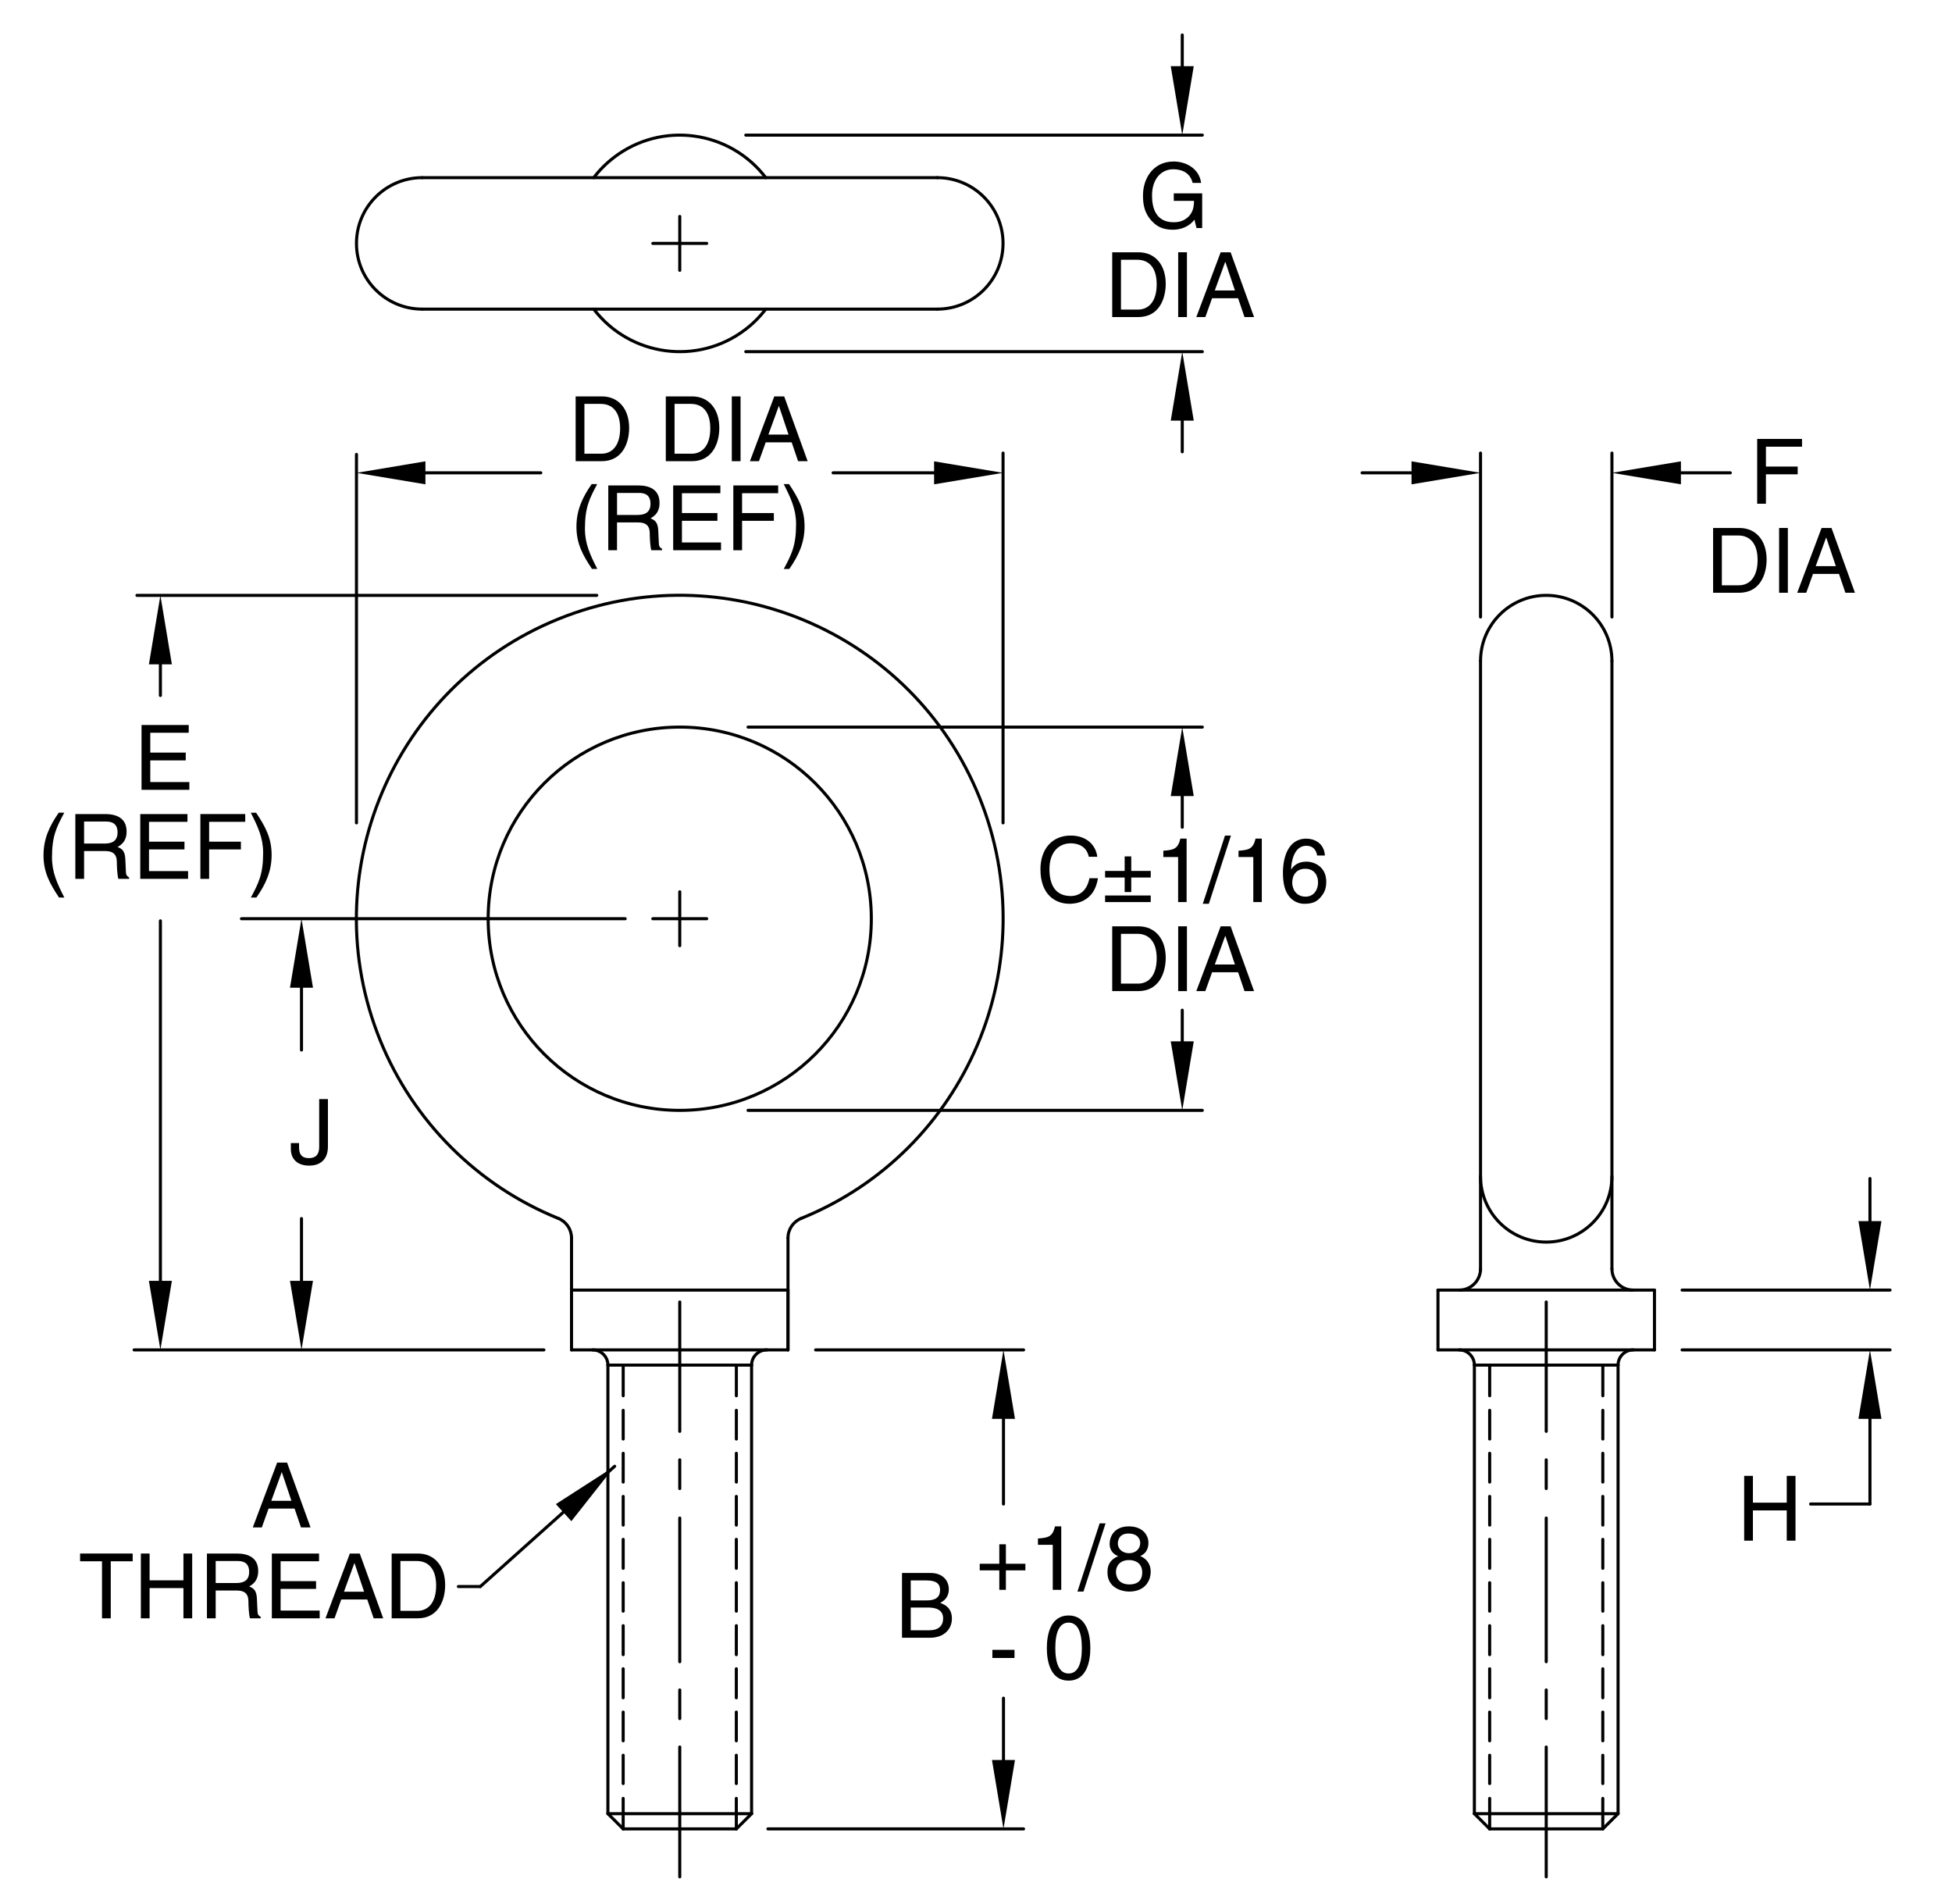 <?xml version="1.0" encoding="utf-8"?>
<!-- Generator: Adobe Illustrator 15.1.0, SVG Export Plug-In . SVG Version: 6.00 Build 0)  -->
<!DOCTYPE svg PUBLIC "-//W3C//DTD SVG 1.1//EN" "http://www.w3.org/Graphics/SVG/1.1/DTD/svg11.dtd">
<svg version="1.1" id="Layer_1" xmlns="http://www.w3.org/2000/svg" xmlns:xlink="http://www.w3.org/1999/xlink" x="0px" y="0px"
	 width="174.292px" height="169.935px" viewBox="0 0 174.292 169.935" enable-background="new 0 0 174.292 169.935"
	 xml:space="preserve">
<g id="TEXT_19_">
	<g>
		<path d="M97.219,76.483C97,75.468,96.154,75.283,95.6,75.283c-1.049,0-1.895,0.773-1.895,2.296c0,1.362,0.484,2.409,1.918,2.409
			c0.508,0,1.386-0.241,1.652-1.587h0.756c-0.322,2.184-2.094,2.28-2.529,2.28c-1.312,0-2.602-0.854-2.602-3.078
			c0-1.78,1.015-3.013,2.699-3.013c1.49,0,2.264,0.926,2.376,1.893H97.219z"/>
		<path d="M100.42,76.451h0.588v1.297h1.74v0.588h-1.74v1.297h-0.588v-1.297h-1.748v-0.588h1.748V76.451z M98.672,79.94h4.076v0.588
			h-4.076V79.94z"/>
		<path d="M105.951,80.528h-0.758v-4.021h-1.32v-0.563c0.918-0.064,1.297-0.153,1.521-1.08h0.557V80.528z"/>
		<path d="M107.938,80.681h-0.541l1.982-6.091h0.531L107.938,80.681z"/>
		<path d="M112.664,80.528h-0.758v-4.021h-1.32v-0.563c0.918-0.064,1.297-0.153,1.522-1.08h0.556V80.528z"/>
		<path d="M117.607,76.371c-0.089-0.5-0.363-0.87-0.975-0.87c-1.112,0-1.346,1.499-1.346,2.095l0.016,0.016
			c0.178-0.306,0.572-0.693,1.346-0.693c0.693,0,1.772,0.443,1.772,1.797c0,0.58-0.153,0.999-0.54,1.418
			c-0.298,0.33-0.637,0.548-1.434,0.548c-0.436,0-1.056-0.193-1.459-0.822c-0.338-0.531-0.435-1.225-0.435-1.966
			c0-1.24,0.403-3.029,2.095-3.029c0.652,0,1.579,0.354,1.652,1.507H117.607z M116.576,80.044c0.676,0,1.111-0.532,1.111-1.297
			c0-0.5-0.266-1.192-1.145-1.192c-0.781,0-1.16,0.563-1.16,1.232C115.383,79.392,115.746,80.044,116.576,80.044z"/>
	</g>
</g>
<g id="TEXT_18_">
	<g>
		<path d="M99.307,82.692h2.346c1.506,0,2.433,1.144,2.433,2.812c0,1.297-0.563,2.973-2.466,2.973h-2.312V82.692z M100.089,87.808
			h1.515c1.016,0,1.676-0.797,1.676-2.256c0-1.458-0.668-2.191-1.732-2.191h-1.458V87.808z"/>
		<path d="M105.981,88.477h-0.782v-5.785h0.782V88.477z"/>
		<path d="M108.227,86.793l-0.604,1.684h-0.806l2.175-5.785h0.887l2.095,5.785h-0.854l-0.572-1.684H108.227z M110.266,86.1
			l-0.854-2.546h-0.017l-0.927,2.546H110.266z"/>
	</g>
</g>
<g id="TEXT_17_">
	<g>
		<path d="M51.399,35.387h2.344c1.506,0,2.433,1.144,2.433,2.812c0,1.297-0.564,2.973-2.465,2.973h-2.312V35.387z M52.181,40.502
			h1.515c1.015,0,1.676-0.797,1.676-2.256c0-1.458-0.669-2.191-1.732-2.191h-1.458V40.502z"/>
		<path d="M59.449,35.387h2.344c1.506,0,2.433,1.144,2.433,2.812c0,1.297-0.564,2.973-2.465,2.973h-2.312V35.387z M60.23,40.502
			h1.515c1.015,0,1.676-0.797,1.676-2.256c0-1.458-0.669-2.191-1.732-2.191H60.23V40.502z"/>
		<path d="M66.123,41.171h-0.781v-5.785h0.781V41.171z"/>
		<path d="M68.369,39.488l-0.604,1.684h-0.806l2.175-5.785h0.886l2.095,5.785h-0.854l-0.572-1.684H68.369z M70.407,38.794
			l-0.854-2.546h-0.016l-0.927,2.546H70.407z"/>
	</g>
</g>
<g id="TEXT_16_">
	<g>
		<path d="M53.324,43.214c-0.685,1.289-1.096,2.062-1.096,3.996c0,1.329,0.459,2.312,1.104,3.577h-0.476
			c-0.838-1.257-1.386-2.264-1.386-3.771c0-1.418,0.491-2.562,1.361-3.803H53.324z"/>
		<path d="M55.094,49.12h-0.781v-5.785h2.675c0.951,0,1.901,0.331,1.901,1.555c0,0.854-0.435,1.168-0.806,1.386
			c0.33,0.137,0.661,0.282,0.693,1.087l0.048,1.047c0.008,0.322,0.048,0.443,0.29,0.58v0.129h-0.959
			c-0.112-0.354-0.137-1.232-0.137-1.45c0-0.476-0.097-1.031-1.031-1.031h-1.894V49.12z M55.094,45.969h1.813
			c0.572,0,1.176-0.145,1.176-0.999c0-0.894-0.652-0.967-1.039-0.967h-1.95V45.969z"/>
		<path d="M64.378,49.12h-4.27v-5.785h4.214v0.693H60.89V45.8h3.167v0.693H60.89v1.934h3.489V49.12z"/>
		<path d="M66.259,49.12h-0.781v-5.785h4.004v0.693h-3.223V45.8h2.836v0.693h-2.836V49.12z"/>
		<path d="M69.985,50.788c0.685-1.289,1.096-2.062,1.096-3.996c0-1.33-0.459-2.312-1.104-3.577h0.475
			c0.838,1.257,1.386,2.264,1.386,3.771c0,1.418-0.491,2.562-1.361,3.803H69.985z"/>
	</g>
</g>
<g id="TEXT_15_">
	<g>
		<path d="M16.907,70.506h-4.27v-5.785h4.214v0.693h-3.433v1.772h3.167v0.693h-3.167v1.934h3.489V70.506z"/>
	</g>
</g>
<g id="TEXT_14_">
	<g>
		<path d="M5.738,72.55c-0.685,1.289-1.096,2.062-1.096,3.996c0,1.329,0.459,2.312,1.104,3.577H5.271
			c-0.838-1.257-1.386-2.264-1.386-3.771c0-1.418,0.491-2.562,1.361-3.803H5.738z"/>
		<path d="M7.508,78.456H6.727v-5.785h2.675c0.951,0,1.901,0.331,1.901,1.555c0,0.854-0.435,1.168-0.806,1.386
			c0.33,0.137,0.661,0.282,0.693,1.087l0.048,1.047c0.008,0.322,0.048,0.443,0.29,0.58v0.129H10.57
			c-0.112-0.354-0.137-1.232-0.137-1.45c0-0.476-0.097-1.031-1.031-1.031H7.508V78.456z M7.508,75.305h1.813
			c0.572,0,1.176-0.145,1.176-0.999c0-0.894-0.652-0.967-1.039-0.967h-1.95V75.305z"/>
		<path d="M16.793,78.456h-4.27v-5.785h4.214v0.693h-3.433v1.772h3.167v0.693h-3.167v1.934h3.489V78.456z"/>
		<path d="M18.673,78.456h-0.781v-5.785h4.004v0.693h-3.223v1.772h2.836v0.693h-2.836V78.456z"/>
		<path d="M22.4,80.124c0.685-1.289,1.096-2.062,1.096-3.996c0-1.33-0.459-2.312-1.104-3.577h0.475
			c0.838,1.257,1.386,2.264,1.386,3.771c0,1.418-0.491,2.562-1.361,3.803H22.4z"/>
	</g>
</g>
<g id="TEXT_13_">
	<g>
		<path d="M26.703,102.04v0.403c0,0.692,0.331,0.942,0.87,0.942c0.725,0,0.926-0.435,0.926-0.999v-4.27h0.782v4.221
			c0,1.354-0.886,1.717-1.667,1.717c-1.346,0-1.644-0.902-1.644-1.442v-0.572H26.703z"/>
	</g>
</g>
<g id="TEXT_12_">
	<g>
		<path d="M104.805,17.262h2.537v3.094h-0.508l-0.185-0.749c-0.396,0.548-1.12,0.902-1.909,0.902c-0.991,0-1.475-0.363-1.773-0.653
			c-0.885-0.838-0.91-1.829-0.91-2.441c0-1.41,0.854-2.997,2.74-2.997c1.079,0,2.279,0.612,2.449,1.909h-0.758
			c-0.25-1.007-1.096-1.217-1.732-1.217c-1.039,0-1.893,0.83-1.893,2.345c0,1.176,0.387,2.385,1.926,2.385
			c0.289,0,0.756-0.032,1.184-0.371c0.508-0.403,0.637-0.918,0.637-1.539h-1.805V17.262z"/>
	</g>
</g>
<g id="TEXT_11_">
	<g>
		<path d="M99.307,22.521h2.346c1.506,0,2.433,1.144,2.433,2.812c0,1.297-0.563,2.973-2.466,2.973h-2.312V22.521z M100.089,27.636
			h1.515c1.016,0,1.676-0.797,1.676-2.256c0-1.458-0.668-2.191-1.732-2.191h-1.458V27.636z"/>
		<path d="M105.981,28.305h-0.782v-5.785h0.782V28.305z"/>
		<path d="M108.227,26.622l-0.604,1.684h-0.806l2.175-5.785h0.887l2.095,5.785h-0.854l-0.572-1.684H108.227z M110.266,25.928
			l-0.854-2.546h-0.017l-0.927,2.546H110.266z"/>
	</g>
</g>
<g id="TEXT_10_">
	<g>
		<path d="M89.227,137.857h0.588v1.74h1.74v0.588h-1.74v1.74h-0.588v-1.74h-1.748v-0.588h1.748V137.857z"/>
		<path d="M94.758,141.925H94v-4.021h-1.322v-0.563c0.92-0.064,1.298-0.153,1.523-1.08h0.557V141.925z"/>
		<path d="M96.743,142.079h-0.54l1.982-6.091h0.531L96.743,142.079z"/>
		<path d="M101.816,138.913c0.766,0.322,0.928,0.95,0.928,1.377c0,0.91-0.58,1.789-1.918,1.789c-0.314,0-0.91-0.081-1.361-0.436
			c-0.58-0.459-0.58-1.071-0.58-1.346c0-0.692,0.361-1.136,0.959-1.377c-0.484-0.186-0.766-0.572-0.766-1.104
			c0-0.589,0.361-1.556,1.715-1.556c1.258,0,1.749,0.798,1.749,1.458C102.542,138.534,102.066,138.784,101.816,138.913z
			 M99.642,140.314c0,0.451,0.226,1.128,1.208,1.128c0.516,0,1.137-0.186,1.137-1.071c0-0.766-0.531-1.104-1.176-1.104
			C100.012,139.266,99.642,139.791,99.642,140.314z M101.809,137.744c0-0.347-0.225-0.846-1.055-0.846
			c-0.758,0-0.943,0.523-0.943,0.886c0,0.54,0.476,0.871,0.991,0.871C101.414,138.655,101.809,138.259,101.809,137.744z"/>
	</g>
</g>
<g id="TEXT_9_">
	<g>
		<path d="M90.584,148.007h-1.975v-0.726h1.975V148.007z"/>
		<path d="M95.413,150.03c-1.628,0-1.942-1.732-1.942-2.908c0-1.177,0.314-2.909,1.942-2.909s1.942,1.732,1.942,2.909
			C97.355,148.297,97.041,150.03,95.413,150.03z M95.413,144.849c-0.813,0-1.185,0.854-1.185,2.272s0.371,2.271,1.185,2.271
			s1.185-0.854,1.185-2.271S96.227,144.849,95.413,144.849z"/>
	</g>
</g>
<g id="TEXT_8_">
	<g>
		<path d="M80.538,140.418h2.546c1.08,0,1.636,0.668,1.636,1.458c0,0.378-0.137,0.91-0.773,1.208
			c0.378,0.153,1.047,0.419,1.047,1.41c0,0.927-0.685,1.708-1.966,1.708h-2.489V140.418z M81.319,142.868h1.41
			c0.749,0,1.208-0.227,1.208-0.936c0-0.539-0.331-0.846-1.201-0.846h-1.418V142.868z M81.319,145.534h1.668
			c0.813,0,1.225-0.41,1.225-1.055c0-0.814-0.717-0.976-1.354-0.976h-1.539V145.534z"/>
	</g>
</g>
<g id="TEXT_7_">
	<g>
		<path d="M23.982,134.668l-0.604,1.684h-0.806l2.175-5.785h0.886l2.095,5.785h-0.854l-0.572-1.684H23.982z M26.021,133.975
			l-0.854-2.546H25.15l-0.926,2.546H26.021z"/>
	</g>
</g>
<g>
	<path d="M7.15,138.683h4.697v0.692H9.89v5.092H9.108v-5.092H7.15V138.683z"/>
	<path d="M16.379,138.683h0.781v5.784h-0.781v-2.699h-3.021v2.699h-0.781v-5.784h0.781v2.393h3.021V138.683z"/>
	<path d="M19.258,144.467h-0.781v-5.784h2.675c0.951,0,1.901,0.33,1.901,1.555c0,0.854-0.435,1.168-0.806,1.386
		c0.33,0.137,0.661,0.282,0.693,1.087l0.048,1.048c0.008,0.322,0.048,0.443,0.29,0.58v0.129H22.32
		c-0.112-0.354-0.137-1.232-0.137-1.45c0-0.476-0.097-1.031-1.031-1.031h-1.894V144.467z M19.258,141.317h1.813
		c0.572,0,1.176-0.145,1.176-0.999c0-0.895-0.652-0.967-1.039-0.967h-1.95V141.317z"/>
	<path d="M28.543,144.467h-4.27v-5.784h4.214v0.692h-3.433v1.772h3.167v0.693h-3.167v1.934h3.489V144.467z"/>
	<path d="M30.472,142.784l-0.604,1.684h-0.806l2.175-5.784h0.886l2.095,5.784h-0.854l-0.572-1.684H30.472z M32.51,142.09
		l-0.854-2.546H31.64l-0.927,2.546H32.51z"/>
	<path d="M34.971,138.683h2.344c1.506,0,2.433,1.144,2.433,2.812c0,1.297-0.564,2.973-2.465,2.973h-2.312V138.683z M35.752,143.798
		h1.515c1.015,0,1.676-0.797,1.676-2.256c0-1.458-0.669-2.191-1.732-2.191h-1.458V143.798z"/>
</g>
<g id="TEXT_5_">
	<g>
		<path d="M159.537,131.75h0.781v5.784h-0.781v-2.699h-3.021v2.699h-0.781v-5.784h0.781v2.393h3.021V131.75z"/>
	</g>
</g>
<g id="TEXT_4_">
	<g>
		<path d="M157.678,44.969h-0.781v-5.785h4.004v0.693h-3.223v1.772h2.836v0.693h-2.836V44.969z"/>
	</g>
</g>
<g id="TEXT_3_">
	<g>
		<path d="M152.961,47.132h2.345c1.507,0,2.433,1.144,2.433,2.812c0,1.297-0.563,2.973-2.465,2.973h-2.312V47.132z M153.742,52.248
			h1.516c1.015,0,1.676-0.797,1.676-2.256c0-1.458-0.67-2.191-1.732-2.191h-1.459V52.248z"/>
		<path d="M159.635,52.917h-0.781v-5.785h0.781V52.917z"/>
		<path d="M161.881,51.233l-0.604,1.684h-0.807l2.176-5.785h0.887l2.094,5.785h-0.854l-0.572-1.684H161.881z M163.92,50.54
			l-0.854-2.546h-0.017l-0.926,2.546H163.92z"/>
	</g>
</g>
<g id="LINE_238_">
	
		<line fill="none" stroke="#000000" stroke-width="0.274" stroke-linecap="round" stroke-linejoin="round" stroke-miterlimit="10" x1="105.563" y1="90.179" x2="105.563" y2="92.961"/>
</g>
<g id="SOLID_34_">
	<polygon points="106.589,92.961 104.535,92.961 105.563,99.122 	"/>
</g>
<g id="LINE_118_">
	
		<line fill="none" stroke="#000000" stroke-width="0.274" stroke-linecap="round" stroke-linejoin="round" stroke-miterlimit="10" x1="105.563" y1="73.849" x2="105.563" y2="71.065"/>
</g>
<g id="SOLID_16_">
	<polygon points="106.589,71.065 104.535,71.065 105.563,64.908 	"/>
</g>
<g id="LINE_117_">
	
		<line fill="none" stroke="#000000" stroke-width="0.274" stroke-linecap="round" stroke-linejoin="round" stroke-miterlimit="10" x1="48.287" y1="42.21" x2="37.986" y2="42.21"/>
</g>
<g id="SOLID_15_">
	<polygon points="37.986,41.183 37.986,43.236 31.829,42.21 	"/>
</g>
<g id="LINE_116_">
	
		<line fill="none" stroke="#000000" stroke-width="0.274" stroke-linecap="round" stroke-linejoin="round" stroke-miterlimit="10" x1="74.386" y1="42.21" x2="83.404" y2="42.21"/>
</g>
<g id="SOLID_14_">
	<polygon points="83.404,41.183 83.404,43.236 89.561,42.21 	"/>
</g>
<g id="LINE_115_">
	
		<line fill="none" stroke="#000000" stroke-width="0.274" stroke-linecap="round" stroke-linejoin="round" stroke-miterlimit="10" x1="26.92" y1="108.781" x2="26.92" y2="114.342"/>
</g>
<g id="SOLID_13_">
	<polygon points="27.946,114.342 25.892,114.342 26.92,120.505 	"/>
</g>
<g id="LINE_114_">
	
		<line fill="none" stroke="#000000" stroke-width="0.274" stroke-linecap="round" stroke-linejoin="round" stroke-miterlimit="10" x1="26.92" y1="93.736" x2="26.92" y2="88.171"/>
</g>
<g id="SOLID_12_">
	<polygon points="27.946,88.171 25.892,88.171 26.92,82.014 	"/>
</g>
<g id="LINE_113_">
	
		<line fill="none" stroke="#000000" stroke-width="0.274" stroke-linecap="round" stroke-linejoin="round" stroke-miterlimit="10" x1="14.322" y1="82.203" x2="14.322" y2="114.342"/>
</g>
<g id="SOLID_11_">
	<polygon points="15.347,114.342 13.295,114.342 14.322,120.505 	"/>
</g>
<g id="LINE_112_">
	
		<line fill="none" stroke="#000000" stroke-width="0.274" stroke-linecap="round" stroke-linejoin="round" stroke-miterlimit="10" x1="14.322" y1="62.086" x2="14.322" y2="59.306"/>
</g>
<g id="SOLID_10_">
	<polygon points="15.347,59.306 13.295,59.306 14.322,53.148 	"/>
</g>
<g id="LINE_111_">
	
		<line fill="none" stroke="#000000" stroke-width="0.274" stroke-linecap="round" stroke-linejoin="round" stroke-miterlimit="10" x1="105.563" y1="3.124" x2="105.563" y2="5.906"/>
</g>
<g id="SOLID_9_">
	<polygon points="106.589,5.906 104.535,5.906 105.563,12.062 	"/>
</g>
<g id="LINE_110_">
	
		<line fill="none" stroke="#000000" stroke-width="0.274" stroke-linecap="round" stroke-linejoin="round" stroke-miterlimit="10" x1="105.563" y1="40.333" x2="105.563" y2="37.551"/>
</g>
<g id="SOLID_8_">
	<polygon points="106.589,37.551 104.535,37.551 105.563,31.393 	"/>
</g>
<g id="LINE_109_">
	
		<line fill="none" stroke="#000000" stroke-width="0.274" stroke-linecap="round" stroke-linejoin="round" stroke-miterlimit="10" x1="89.6" y1="151.596" x2="89.6" y2="157.113"/>
</g>
<g id="SOLID_7_">
	<polygon points="90.626,157.113 88.572,157.113 89.6,163.266 	"/>
</g>
<g id="LINE_108_">
	
		<line fill="none" stroke="#000000" stroke-width="0.274" stroke-linecap="round" stroke-linejoin="round" stroke-miterlimit="10" x1="89.6" y1="134.265" x2="89.6" y2="126.662"/>
</g>
<g id="SOLID_6_">
	<polygon points="90.626,126.662 88.572,126.662 89.6,120.505 	"/>
</g>
<g id="LINE_107_">
	
		<line fill="none" stroke="#000000" stroke-width="0.274" stroke-linecap="round" stroke-linejoin="round" stroke-miterlimit="10" x1="40.927" y1="141.629" x2="42.889" y2="141.629"/>
</g>
<g id="LINE_106_">
	
		<line fill="none" stroke="#000000" stroke-width="0.274" stroke-linecap="round" stroke-linejoin="round" stroke-miterlimit="10" x1="42.889" y1="141.629" x2="54.884" y2="130.892"/>
</g>
<g id="SOLID_5_">
	<polygon points="51.016,135.795 49.634,134.272 54.884,130.892 	"/>
</g>
<g id="LINE_105_">
	
		<line fill="none" stroke="#000000" stroke-width="0.274" stroke-linecap="round" stroke-linejoin="round" stroke-miterlimit="10" x1="166.966" y1="134.265" x2="166.966" y2="126.662"/>
</g>
<g id="SOLID_4_">
	<polygon points="167.993,126.662 165.94,126.662 166.966,120.505 	"/>
</g>
<g id="LINE_104_">
	
		<line fill="none" stroke="#000000" stroke-width="0.274" stroke-linecap="round" stroke-linejoin="round" stroke-miterlimit="10" x1="166.966" y1="134.265" x2="161.666" y2="134.265"/>
</g>
<g id="LINE_103_">
	
		<line fill="none" stroke="#000000" stroke-width="0.274" stroke-linecap="round" stroke-linejoin="round" stroke-miterlimit="10" x1="166.966" y1="105.206" x2="166.966" y2="109.009"/>
</g>
<g id="SOLID_3_">
	<polygon points="167.993,109.009 165.94,109.009 166.966,115.166 	"/>
</g>
<g id="LINE_102_">
	
		<line fill="none" stroke="#000000" stroke-width="0.274" stroke-linecap="round" stroke-linejoin="round" stroke-miterlimit="10" x1="121.621" y1="42.21" x2="126.034" y2="42.21"/>
</g>
<g id="SOLID_2_">
	<polygon points="126.034,41.183 126.034,43.236 132.194,42.21 	"/>
</g>
<g id="LINE_101_">
	
		<line fill="none" stroke="#000000" stroke-width="0.274" stroke-linecap="round" stroke-linejoin="round" stroke-miterlimit="10" x1="154.498" y1="42.21" x2="150.088" y2="42.21"/>
</g>
<g id="SOLID_1_">
	<polygon points="150.088,41.183 150.088,43.236 143.928,42.21 	"/>
</g>
<g id="LINE_100_">
	
		<line fill="none" stroke="#000000" stroke-width="0.274" stroke-linecap="round" stroke-linejoin="round" stroke-miterlimit="10" x1="48.564" y1="120.505" x2="11.975" y2="120.505"/>
</g>
<g id="LINE_99_">
	
		<line fill="none" stroke="#000000" stroke-width="0.274" stroke-linecap="round" stroke-linejoin="round" stroke-miterlimit="10" x1="53.283" y1="53.148" x2="12.229" y2="53.148"/>
</g>
<g id="LINE_98_">
	
		<line fill="none" stroke="#000000" stroke-width="0.274" stroke-linecap="round" stroke-linejoin="round" stroke-miterlimit="10" x1="55.823" y1="82.014" x2="21.56" y2="82.014"/>
</g>
<g id="CIRCLE_2_">
	
		<path fill="none" stroke="#000000" stroke-width="0.274" stroke-linecap="round" stroke-linejoin="round" stroke-miterlimit="10" d="
		M77.8,82.014c0-9.446-7.659-17.106-17.105-17.106c-9.448,0-17.107,7.66-17.107,17.106c0,9.448,7.659,17.108,17.107,17.108
		C70.141,99.122,77.8,91.461,77.8,82.014L77.8,82.014z"/>
</g>
<g id="ARC_30_">
	
		<path fill="none" stroke="#000000" stroke-width="0.274" stroke-linecap="round" stroke-linejoin="round" stroke-miterlimit="10" d="
		M71.534,108.767c14.775-5.983,21.901-22.819,15.915-37.593C81.462,56.398,64.63,49.274,49.854,55.26
		C35.077,61.247,27.954,78.079,33.94,92.854c2.934,7.239,8.674,12.982,15.914,15.913"/>
</g>
<g id="LINE_97_">
	
		<line fill="none" stroke="#000000" stroke-width="0.274" stroke-linecap="round" stroke-linejoin="round" stroke-miterlimit="10" x1="83.693" y1="15.86" x2="37.696" y2="15.86"/>
</g>
<g id="LINE_96_">
	
		<line fill="none" stroke="#000000" stroke-width="0.274" stroke-linecap="round" stroke-linejoin="round" stroke-miterlimit="10" x1="83.693" y1="27.595" x2="37.696" y2="27.595"/>
</g>
<g id="LINE_95_">
	
		<line fill="none" stroke="#000000" stroke-width="0.274" stroke-linecap="round" stroke-linejoin="round" stroke-miterlimit="10" x1="31.829" y1="73.458" x2="31.829" y2="40.566"/>
</g>
<g id="ARC_14_">
	
		<path fill="none" stroke="#000000" stroke-width="0.274" stroke-linecap="round" stroke-linejoin="round" stroke-miterlimit="10" d="
		M37.696,15.86c-3.242,0-5.867,2.629-5.867,5.868c0,3.241,2.625,5.867,5.867,5.867"/>
</g>
<g id="LINE_94_">
	
		<line fill="none" stroke="#000000" stroke-width="0.274" stroke-linecap="round" stroke-linejoin="round" stroke-miterlimit="10" x1="147.726" y1="115.166" x2="147.726" y2="120.505"/>
</g>
<g id="LINE_93_">
	
		<line fill="none" stroke="#000000" stroke-width="0.274" stroke-linecap="round" stroke-linejoin="round" stroke-miterlimit="10" x1="138.061" y1="116.227" x2="138.061" y2="127.776"/>
</g>
<g id="LINE_92_">
	
		<line fill="none" stroke="#000000" stroke-width="0.274" stroke-linecap="round" stroke-linejoin="round" stroke-miterlimit="10" x1="128.396" y1="120.505" x2="128.396" y2="115.166"/>
</g>
<g id="LINE_91_">
	
		<line fill="none" stroke="#000000" stroke-width="0.274" stroke-linecap="round" stroke-linejoin="round" stroke-miterlimit="10" x1="70.359" y1="115.166" x2="70.359" y2="120.505"/>
</g>
<g id="LINE_90_">
	
		<line fill="none" stroke="#000000" stroke-width="0.274" stroke-linecap="round" stroke-linejoin="round" stroke-miterlimit="10" x1="70.359" y1="120.505" x2="70.359" y2="110.511"/>
</g>
<g id="LINE_89_">
	
		<line fill="none" stroke="#000000" stroke-width="0.274" stroke-linecap="round" stroke-linejoin="round" stroke-miterlimit="10" x1="51.03" y1="120.505" x2="51.03" y2="110.511"/>
</g>
<g id="LINE_88_">
	
		<line fill="none" stroke="#000000" stroke-width="0.274" stroke-linecap="round" stroke-linejoin="round" stroke-miterlimit="10" x1="60.695" y1="116.227" x2="60.695" y2="127.776"/>
</g>
<g id="LINE_87_">
	
		<line fill="none" stroke="#000000" stroke-width="0.274" stroke-linecap="round" stroke-linejoin="round" stroke-miterlimit="10" x1="65.745" y1="163.266" x2="65.745" y2="160.542"/>
</g>
<g id="LINE_86_">
	
		<line fill="none" stroke="#000000" stroke-width="0.274" stroke-linecap="round" stroke-linejoin="round" stroke-miterlimit="10" x1="55.643" y1="163.266" x2="55.643" y2="160.542"/>
</g>
<line fill="none" stroke="#000000" stroke-width="0.274" stroke-linecap="round" stroke-linejoin="round" stroke-miterlimit="10" x1="60.695" y1="155.955" x2="60.695" y2="167.545"/>
<g id="LINE_84_">
	
		<line fill="none" stroke="#000000" stroke-width="0.274" stroke-linecap="round" stroke-linejoin="round" stroke-miterlimit="10" x1="54.279" y1="121.862" x2="54.279" y2="161.906"/>
</g>
<g id="LINE_83_">
	
		<line fill="none" stroke="#000000" stroke-width="0.274" stroke-linecap="round" stroke-linejoin="round" stroke-miterlimit="10" x1="67.108" y1="121.862" x2="67.108" y2="161.906"/>
</g>
<g id="LINE_82_">
	
		<line fill="none" stroke="#000000" stroke-width="0.274" stroke-linecap="round" stroke-linejoin="round" stroke-miterlimit="10" x1="68.566" y1="163.266" x2="91.394" y2="163.266"/>
</g>
<g id="LINE_81_">
	
		<line fill="none" stroke="#000000" stroke-width="0.274" stroke-linecap="round" stroke-linejoin="round" stroke-miterlimit="10" x1="54.279" y1="161.906" x2="67.108" y2="161.906"/>
</g>
<g id="LINE_80_">
	
		<line fill="none" stroke="#000000" stroke-width="0.274" stroke-linecap="round" stroke-linejoin="round" stroke-miterlimit="10" x1="65.745" y1="163.266" x2="55.643" y2="163.266"/>
</g>
<g id="LINE_79_">
	
		<line fill="none" stroke="#000000" stroke-width="0.274" stroke-linecap="round" stroke-linejoin="round" stroke-miterlimit="10" x1="55.643" y1="163.266" x2="54.279" y2="161.906"/>
</g>
<g id="LINE_78_">
	
		<line fill="none" stroke="#000000" stroke-width="0.274" stroke-linecap="round" stroke-linejoin="round" stroke-miterlimit="10" x1="65.745" y1="163.266" x2="67.108" y2="161.906"/>
</g>
<g id="LINE_77_">
	
		<line fill="none" stroke="#000000" stroke-width="0.274" stroke-linecap="round" stroke-linejoin="round" stroke-miterlimit="10" x1="72.825" y1="120.505" x2="91.394" y2="120.505"/>
</g>
<g id="LINE_76_">
	
		<line fill="none" stroke="#000000" stroke-width="0.274" stroke-linecap="round" stroke-linejoin="round" stroke-miterlimit="10" x1="60.695" y1="135.515" x2="60.695" y2="148.342"/>
</g>
<g id="LINE_75_">
	
		<line fill="none" stroke="#000000" stroke-width="0.274" stroke-linecap="round" stroke-linejoin="round" stroke-miterlimit="10" x1="55.643" y1="151.561" x2="55.643" y2="148.971"/>
</g>
<g id="LINE_74_">
	
		<line fill="none" stroke="#000000" stroke-width="0.274" stroke-linecap="round" stroke-linejoin="round" stroke-miterlimit="10" x1="55.643" y1="159.218" x2="55.643" y2="156.691"/>
</g>
<g id="LINE_73_">
	
		<line fill="none" stroke="#000000" stroke-width="0.274" stroke-linecap="round" stroke-linejoin="round" stroke-miterlimit="10" x1="55.643" y1="155.4" x2="55.643" y2="152.836"/>
</g>
<g id="LINE_72_">
	
		<line fill="none" stroke="#000000" stroke-width="0.274" stroke-linecap="round" stroke-linejoin="round" stroke-miterlimit="10" x1="55.643" y1="147.711" x2="55.644" y2="145.124"/>
</g>
<g id="LINE_71_">
	
		<line fill="none" stroke="#000000" stroke-width="0.274" stroke-linecap="round" stroke-linejoin="round" stroke-miterlimit="10" x1="55.644" y1="143.83" x2="55.644" y2="141.291"/>
</g>
<g id="LINE_70_">
	
		<line fill="none" stroke="#000000" stroke-width="0.274" stroke-linecap="round" stroke-linejoin="round" stroke-miterlimit="10" x1="65.746" y1="151.561" x2="65.746" y2="148.971"/>
</g>
<g id="LINE_69_">
	
		<line fill="none" stroke="#000000" stroke-width="0.274" stroke-linecap="round" stroke-linejoin="round" stroke-miterlimit="10" x1="65.746" y1="159.218" x2="65.746" y2="156.691"/>
</g>
<g id="LINE_68_">
	
		<line fill="none" stroke="#000000" stroke-width="0.274" stroke-linecap="round" stroke-linejoin="round" stroke-miterlimit="10" x1="60.695" y1="150.862" x2="60.695" y2="153.417"/>
</g>
<g id="LINE_67_">
	
		<line fill="none" stroke="#000000" stroke-width="0.274" stroke-linecap="round" stroke-linejoin="round" stroke-miterlimit="10" x1="65.746" y1="155.4" x2="65.746" y2="152.836"/>
</g>
<g id="LINE_66_">
	
		<line fill="none" stroke="#000000" stroke-width="0.274" stroke-linecap="round" stroke-linejoin="round" stroke-miterlimit="10" x1="65.746" y1="147.711" x2="65.747" y2="145.124"/>
</g>
<g id="LINE_65_">
	
		<line fill="none" stroke="#000000" stroke-width="0.274" stroke-linecap="round" stroke-linejoin="round" stroke-miterlimit="10" x1="65.747" y1="143.83" x2="65.747" y2="141.291"/>
</g>
<g id="LINE_64_">
	
		<line fill="none" stroke="#000000" stroke-width="0.274" stroke-linecap="round" stroke-linejoin="round" stroke-miterlimit="10" x1="70.359" y1="120.505" x2="51.03" y2="120.505"/>
</g>
<g id="LINE_63_">
	
		<line fill="none" stroke="#000000" stroke-width="0.274" stroke-linecap="round" stroke-linejoin="round" stroke-miterlimit="10" x1="54.279" y1="121.862" x2="67.111" y2="121.862"/>
</g>
<g id="LINE_62_">
	
		<line fill="none" stroke="#000000" stroke-width="0.274" stroke-linecap="round" stroke-linejoin="round" stroke-miterlimit="10" x1="55.644" y1="132.303" x2="55.645" y2="129.735"/>
</g>
<g id="LINE_61_">
	
		<line fill="none" stroke="#000000" stroke-width="0.274" stroke-linecap="round" stroke-linejoin="round" stroke-miterlimit="10" x1="55.644" y1="136.145" x2="55.644" y2="133.584"/>
</g>
<g id="LINE_60_">
	
		<line fill="none" stroke="#000000" stroke-width="0.274" stroke-linecap="round" stroke-linejoin="round" stroke-miterlimit="10" x1="55.644" y1="140.004" x2="55.644" y2="137.417"/>
</g>
<g id="LINE_59_">
	
		<line fill="none" stroke="#000000" stroke-width="0.274" stroke-linecap="round" stroke-linejoin="round" stroke-miterlimit="10" x1="55.645" y1="128.461" x2="55.645" y2="125.9"/>
</g>
<g id="ARC_13_">
	
		<path fill="none" stroke="#000000" stroke-width="0.274" stroke-linecap="round" stroke-linejoin="round" stroke-miterlimit="10" d="
		M54.279,121.862c0-0.75-0.61-1.356-1.362-1.356"/>
</g>
<g id="LINE_58_">
	
		<line fill="none" stroke="#000000" stroke-width="0.274" stroke-linecap="round" stroke-linejoin="round" stroke-miterlimit="10" x1="55.645" y1="124.6" x2="55.645" y2="121.862"/>
</g>
<g id="LINE_57_">
	
		<line fill="none" stroke="#000000" stroke-width="0.274" stroke-linecap="round" stroke-linejoin="round" stroke-miterlimit="10" x1="65.749" y1="132.303" x2="65.749" y2="129.735"/>
</g>
<g id="LINE_56_">
	
		<line fill="none" stroke="#000000" stroke-width="0.274" stroke-linecap="round" stroke-linejoin="round" stroke-miterlimit="10" x1="65.747" y1="136.145" x2="65.747" y2="133.584"/>
</g>
<g id="LINE_55_">
	
		<line fill="none" stroke="#000000" stroke-width="0.274" stroke-linecap="round" stroke-linejoin="round" stroke-miterlimit="10" x1="65.747" y1="140.004" x2="65.747" y2="137.417"/>
</g>
<g id="LINE_54_">
	
		<line fill="none" stroke="#000000" stroke-width="0.274" stroke-linecap="round" stroke-linejoin="round" stroke-miterlimit="10" x1="60.695" y1="130.319" x2="60.695" y2="132.883"/>
</g>
<g id="LINE_53_">
	
		<line fill="none" stroke="#000000" stroke-width="0.274" stroke-linecap="round" stroke-linejoin="round" stroke-miterlimit="10" x1="65.749" y1="128.461" x2="65.749" y2="125.9"/>
</g>
<g id="LINE_52_">
	
		<line fill="none" stroke="#000000" stroke-width="0.274" stroke-linecap="round" stroke-linejoin="round" stroke-miterlimit="10" x1="65.749" y1="124.6" x2="65.749" y2="121.862"/>
</g>
<g id="ARC_12_">
	
		<path fill="none" stroke="#000000" stroke-width="0.274" stroke-linecap="round" stroke-linejoin="round" stroke-miterlimit="10" d="
		M68.47,120.505c-0.75,0-1.361,0.606-1.361,1.356"/>
</g>
<line fill="none" stroke="#000000" stroke-width="0.274" stroke-linecap="round" stroke-linejoin="round" stroke-miterlimit="10" x1="138.061" y1="155.955" x2="138.061" y2="167.545"/>
<g id="LINE_50_">
	
		<line fill="none" stroke="#000000" stroke-width="0.274" stroke-linecap="round" stroke-linejoin="round" stroke-miterlimit="10" x1="133.01" y1="163.266" x2="133.01" y2="160.542"/>
</g>
<g id="LINE_49_">
	
		<line fill="none" stroke="#000000" stroke-width="0.274" stroke-linecap="round" stroke-linejoin="round" stroke-miterlimit="10" x1="143.112" y1="163.266" x2="143.112" y2="160.542"/>
</g>
<g id="LINE_48_">
	
		<line fill="none" stroke="#000000" stroke-width="0.274" stroke-linecap="round" stroke-linejoin="round" stroke-miterlimit="10" x1="144.475" y1="121.862" x2="144.475" y2="161.906"/>
</g>
<g id="LINE_47_">
	
		<line fill="none" stroke="#000000" stroke-width="0.274" stroke-linecap="round" stroke-linejoin="round" stroke-miterlimit="10" x1="131.646" y1="121.862" x2="131.646" y2="161.906"/>
</g>
<g id="LINE_46_">
	
		<line fill="none" stroke="#000000" stroke-width="0.274" stroke-linecap="round" stroke-linejoin="round" stroke-miterlimit="10" x1="131.646" y1="161.906" x2="144.475" y2="161.906"/>
</g>
<g id="LINE_45_">
	
		<line fill="none" stroke="#000000" stroke-width="0.274" stroke-linecap="round" stroke-linejoin="round" stroke-miterlimit="10" x1="143.112" y1="163.266" x2="144.475" y2="161.906"/>
</g>
<g id="LINE_44_">
	
		<line fill="none" stroke="#000000" stroke-width="0.274" stroke-linecap="round" stroke-linejoin="round" stroke-miterlimit="10" x1="143.112" y1="163.266" x2="133.01" y2="163.266"/>
</g>
<g id="LINE_43_">
	
		<line fill="none" stroke="#000000" stroke-width="0.274" stroke-linecap="round" stroke-linejoin="round" stroke-miterlimit="10" x1="133.01" y1="163.266" x2="131.646" y2="161.906"/>
</g>
<g id="LINE_42_">
	
		<line fill="none" stroke="#000000" stroke-width="0.274" stroke-linecap="round" stroke-linejoin="round" stroke-miterlimit="10" x1="147.726" y1="120.505" x2="128.396" y2="120.505"/>
</g>
<g id="LINE_41_">
	
		<line fill="none" stroke="#000000" stroke-width="0.274" stroke-linecap="round" stroke-linejoin="round" stroke-miterlimit="10" x1="138.061" y1="135.515" x2="138.061" y2="148.342"/>
</g>
<g id="LINE_40_">
	
		<line fill="none" stroke="#000000" stroke-width="0.274" stroke-linecap="round" stroke-linejoin="round" stroke-miterlimit="10" x1="143.113" y1="151.561" x2="143.113" y2="148.971"/>
</g>
<g id="LINE_39_">
	
		<line fill="none" stroke="#000000" stroke-width="0.274" stroke-linecap="round" stroke-linejoin="round" stroke-miterlimit="10" x1="133.01" y1="151.561" x2="133.01" y2="148.971"/>
</g>
<g id="LINE_38_">
	
		<line fill="none" stroke="#000000" stroke-width="0.274" stroke-linecap="round" stroke-linejoin="round" stroke-miterlimit="10" x1="133.01" y1="159.218" x2="133.01" y2="156.691"/>
</g>
<g id="LINE_37_">
	
		<line fill="none" stroke="#000000" stroke-width="0.274" stroke-linecap="round" stroke-linejoin="round" stroke-miterlimit="10" x1="133.01" y1="155.4" x2="133.01" y2="152.836"/>
</g>
<g id="LINE_36_">
	
		<line fill="none" stroke="#000000" stroke-width="0.274" stroke-linecap="round" stroke-linejoin="round" stroke-miterlimit="10" x1="143.112" y1="159.218" x2="143.112" y2="156.691"/>
</g>
<g id="LINE_35_">
	
		<line fill="none" stroke="#000000" stroke-width="0.274" stroke-linecap="round" stroke-linejoin="round" stroke-miterlimit="10" x1="138.061" y1="150.862" x2="138.061" y2="153.417"/>
</g>
<g id="LINE_34_">
	
		<line fill="none" stroke="#000000" stroke-width="0.274" stroke-linecap="round" stroke-linejoin="round" stroke-miterlimit="10" x1="143.112" y1="155.4" x2="143.112" y2="152.836"/>
</g>
<g id="LINE_33_">
	
		<line fill="none" stroke="#000000" stroke-width="0.274" stroke-linecap="round" stroke-linejoin="round" stroke-miterlimit="10" x1="133.01" y1="147.711" x2="133.01" y2="145.124"/>
</g>
<g id="LINE_32_">
	
		<line fill="none" stroke="#000000" stroke-width="0.274" stroke-linecap="round" stroke-linejoin="round" stroke-miterlimit="10" x1="133.01" y1="143.83" x2="133.01" y2="141.291"/>
</g>
<g id="LINE_31_">
	
		<line fill="none" stroke="#000000" stroke-width="0.274" stroke-linecap="round" stroke-linejoin="round" stroke-miterlimit="10" x1="143.113" y1="147.711" x2="143.113" y2="145.124"/>
</g>
<g id="LINE_30_">
	
		<line fill="none" stroke="#000000" stroke-width="0.274" stroke-linecap="round" stroke-linejoin="round" stroke-miterlimit="10" x1="143.113" y1="143.83" x2="143.113" y2="141.291"/>
</g>
<g id="LINE_29_">
	
		<line fill="none" stroke="#000000" stroke-width="0.274" stroke-linecap="round" stroke-linejoin="round" stroke-miterlimit="10" x1="131.646" y1="121.862" x2="144.477" y2="121.862"/>
</g>
<g id="LINE_28_">
	
		<line fill="none" stroke="#000000" stroke-width="0.274" stroke-linecap="round" stroke-linejoin="round" stroke-miterlimit="10" x1="133.012" y1="132.303" x2="133.012" y2="129.735"/>
</g>
<g id="LINE_27_">
	
		<line fill="none" stroke="#000000" stroke-width="0.274" stroke-linecap="round" stroke-linejoin="round" stroke-miterlimit="10" x1="143.113" y1="132.303" x2="143.113" y2="129.735"/>
</g>
<g id="LINE_26_">
	
		<line fill="none" stroke="#000000" stroke-width="0.274" stroke-linecap="round" stroke-linejoin="round" stroke-miterlimit="10" x1="133.012" y1="136.145" x2="133.012" y2="133.584"/>
</g>
<g id="LINE_25_">
	
		<line fill="none" stroke="#000000" stroke-width="0.274" stroke-linecap="round" stroke-linejoin="round" stroke-miterlimit="10" x1="133.012" y1="140.004" x2="133.012" y2="137.417"/>
</g>
<g id="LINE_24_">
	
		<line fill="none" stroke="#000000" stroke-width="0.274" stroke-linecap="round" stroke-linejoin="round" stroke-miterlimit="10" x1="143.113" y1="136.145" x2="143.113" y2="133.584"/>
</g>
<g id="LINE_23_">
	
		<line fill="none" stroke="#000000" stroke-width="0.274" stroke-linecap="round" stroke-linejoin="round" stroke-miterlimit="10" x1="143.113" y1="140.004" x2="143.113" y2="137.417"/>
</g>
<g id="LINE_22_">
	
		<line fill="none" stroke="#000000" stroke-width="0.274" stroke-linecap="round" stroke-linejoin="round" stroke-miterlimit="10" x1="138.061" y1="130.319" x2="138.061" y2="132.883"/>
</g>
<g id="LINE_21_">
	
		<line fill="none" stroke="#000000" stroke-width="0.274" stroke-linecap="round" stroke-linejoin="round" stroke-miterlimit="10" x1="133.012" y1="128.461" x2="133.012" y2="125.9"/>
</g>
<g id="ARC_11_">
	
		<path fill="none" stroke="#000000" stroke-width="0.274" stroke-linecap="round" stroke-linejoin="round" stroke-miterlimit="10" d="
		M131.646,121.862c0-0.75-0.609-1.356-1.361-1.356"/>
</g>
<g id="LINE_20_">
	
		<line fill="none" stroke="#000000" stroke-width="0.274" stroke-linecap="round" stroke-linejoin="round" stroke-miterlimit="10" x1="133.012" y1="124.6" x2="133.012" y2="121.862"/>
</g>
<g id="LINE_19_">
	
		<line fill="none" stroke="#000000" stroke-width="0.274" stroke-linecap="round" stroke-linejoin="round" stroke-miterlimit="10" x1="143.113" y1="128.461" x2="143.115" y2="125.9"/>
</g>
<g id="LINE_18_">
	
		<line fill="none" stroke="#000000" stroke-width="0.274" stroke-linecap="round" stroke-linejoin="round" stroke-miterlimit="10" x1="143.115" y1="124.6" x2="143.115" y2="121.862"/>
</g>
<g id="ARC_10_">
	
		<path fill="none" stroke="#000000" stroke-width="0.274" stroke-linecap="round" stroke-linejoin="round" stroke-miterlimit="10" d="
		M145.836,120.505c-0.751,0-1.361,0.606-1.361,1.356"/>
</g>
<g id="LINE_17_">
	
		<line fill="none" stroke="#000000" stroke-width="0.274" stroke-linecap="round" stroke-linejoin="round" stroke-miterlimit="10" x1="66.792" y1="99.122" x2="107.355" y2="99.122"/>
</g>
<g id="LINE_16_">
	
		<line fill="none" stroke="#000000" stroke-width="0.274" stroke-linecap="round" stroke-linejoin="round" stroke-miterlimit="10" x1="66.792" y1="64.908" x2="107.355" y2="64.908"/>
</g>
<g id="LINE_15_">
	
		<line fill="none" stroke="#000000" stroke-width="0.274" stroke-linecap="round" stroke-linejoin="round" stroke-miterlimit="10" x1="51.03" y1="115.166" x2="70.359" y2="115.166"/>
</g>
<g id="ARC_9_">
	
		<path fill="none" stroke="#000000" stroke-width="0.274" stroke-linecap="round" stroke-linejoin="round" stroke-miterlimit="10" d="
		M51.03,110.511c0-0.766-0.464-1.454-1.175-1.744"/>
</g>
<g id="ARC_8_">
	
		<path fill="none" stroke="#000000" stroke-width="0.274" stroke-linecap="round" stroke-linejoin="round" stroke-miterlimit="10" d="
		M71.534,108.767c-0.71,0.29-1.175,0.979-1.175,1.744"/>
</g>
<g id="LINE_14_">
	
		<line fill="none" stroke="#000000" stroke-width="0.274" stroke-linecap="round" stroke-linejoin="round" stroke-miterlimit="10" x1="63.1" y1="82.014" x2="58.289" y2="82.014"/>
</g>
<g id="LINE_13_">
	
		<line fill="none" stroke="#000000" stroke-width="0.274" stroke-linecap="round" stroke-linejoin="round" stroke-miterlimit="10" x1="60.695" y1="79.609" x2="60.695" y2="84.42"/>
</g>
<g id="LINE_12_">
	
		<line fill="none" stroke="#000000" stroke-width="0.274" stroke-linecap="round" stroke-linejoin="round" stroke-miterlimit="10" x1="89.561" y1="73.458" x2="89.561" y2="40.447"/>
</g>
<g id="LINE_11_">
	
		<line fill="none" stroke="#000000" stroke-width="0.274" stroke-linecap="round" stroke-linejoin="round" stroke-miterlimit="10" x1="132.194" y1="59.014" x2="132.194" y2="113.434"/>
</g>
<g id="LINE_10_">
	
		<line fill="none" stroke="#000000" stroke-width="0.274" stroke-linecap="round" stroke-linejoin="round" stroke-miterlimit="10" x1="143.928" y1="59.014" x2="143.928" y2="113.269"/>
</g>
<g id="LINE_9_">
	
		<line fill="none" stroke="#000000" stroke-width="0.274" stroke-linecap="round" stroke-linejoin="round" stroke-miterlimit="10" x1="128.396" y1="115.166" x2="147.726" y2="115.166"/>
</g>
<g id="ARC_7_">
	
		<path fill="none" stroke="#000000" stroke-width="0.274" stroke-linecap="round" stroke-linejoin="round" stroke-miterlimit="10" d="
		M132.194,105.013c0,3.239,2.626,5.867,5.866,5.867c3.238,0,5.867-2.628,5.867-5.867"/>
</g>
<g id="ARC_6_">
	
		<path fill="none" stroke="#000000" stroke-width="0.274" stroke-linecap="round" stroke-linejoin="round" stroke-miterlimit="10" d="
		M130.295,115.166c1.049,0,1.899-0.85,1.899-1.896"/>
</g>
<g id="ARC_5_">
	
		<path fill="none" stroke="#000000" stroke-width="0.274" stroke-linecap="round" stroke-linejoin="round" stroke-miterlimit="10" d="
		M143.928,113.269c0,1.047,0.85,1.896,1.9,1.896"/>
</g>
<g id="ARC_4_">
	
		<path fill="none" stroke="#000000" stroke-width="0.274" stroke-linecap="round" stroke-linejoin="round" stroke-miterlimit="10" d="
		M143.928,59.014c0-3.24-2.629-5.866-5.867-5.866c-3.24,0-5.866,2.626-5.866,5.866"/>
</g>
<g id="LINE_8_">
	
		<line fill="none" stroke="#000000" stroke-width="0.274" stroke-linecap="round" stroke-linejoin="round" stroke-miterlimit="10" x1="132.194" y1="55.079" x2="132.194" y2="40.447"/>
</g>
<g id="LINE_7_">
	
		<line fill="none" stroke="#000000" stroke-width="0.274" stroke-linecap="round" stroke-linejoin="round" stroke-miterlimit="10" x1="143.928" y1="55.079" x2="143.928" y2="40.447"/>
</g>
<g id="LINE_6_">
	
		<line fill="none" stroke="#000000" stroke-width="0.274" stroke-linecap="round" stroke-linejoin="round" stroke-miterlimit="10" x1="66.59" y1="31.393" x2="107.355" y2="31.393"/>
</g>
<g id="LINE_5_">
	
		<line fill="none" stroke="#000000" stroke-width="0.274" stroke-linecap="round" stroke-linejoin="round" stroke-miterlimit="10" x1="66.59" y1="12.062" x2="107.355" y2="12.062"/>
</g>
<g id="LINE_4_">
	
		<line fill="none" stroke="#000000" stroke-width="0.274" stroke-linecap="round" stroke-linejoin="round" stroke-miterlimit="10" x1="63.1" y1="21.728" x2="58.289" y2="21.728"/>
</g>
<g id="ARC_3_">
	
		<path fill="none" stroke="#000000" stroke-width="0.274" stroke-linecap="round" stroke-linejoin="round" stroke-miterlimit="10" d="
		M53.014,27.595c3.24,4.241,9.307,5.054,13.549,1.813c0.682-0.522,1.29-1.132,1.811-1.813"/>
</g>
<g id="LINE_3_">
	
		<line fill="none" stroke="#000000" stroke-width="0.274" stroke-linecap="round" stroke-linejoin="round" stroke-miterlimit="10" x1="60.695" y1="19.322" x2="60.695" y2="24.133"/>
</g>
<g id="ARC_2_">
	
		<path fill="none" stroke="#000000" stroke-width="0.274" stroke-linecap="round" stroke-linejoin="round" stroke-miterlimit="10" d="
		M68.374,15.86c-3.241-4.241-9.306-5.053-13.547-1.812c-0.682,0.521-1.292,1.13-1.813,1.812"/>
</g>
<g id="ARC_1_">
	
		<path fill="none" stroke="#000000" stroke-width="0.274" stroke-linecap="round" stroke-linejoin="round" stroke-miterlimit="10" d="
		M83.693,27.595c3.241,0,5.867-2.626,5.867-5.867c0-3.239-2.626-5.868-5.867-5.868"/>
</g>
<g id="LINE_2_">
	
		<line fill="none" stroke="#000000" stroke-width="0.274" stroke-linecap="round" stroke-linejoin="round" stroke-miterlimit="10" x1="150.191" y1="120.505" x2="168.761" y2="120.505"/>
</g>
<g id="LINE_1_">
	
		<line fill="none" stroke="#000000" stroke-width="0.274" stroke-linecap="round" stroke-linejoin="round" stroke-miterlimit="10" x1="150.191" y1="115.166" x2="168.761" y2="115.166"/>
</g>
</svg>
